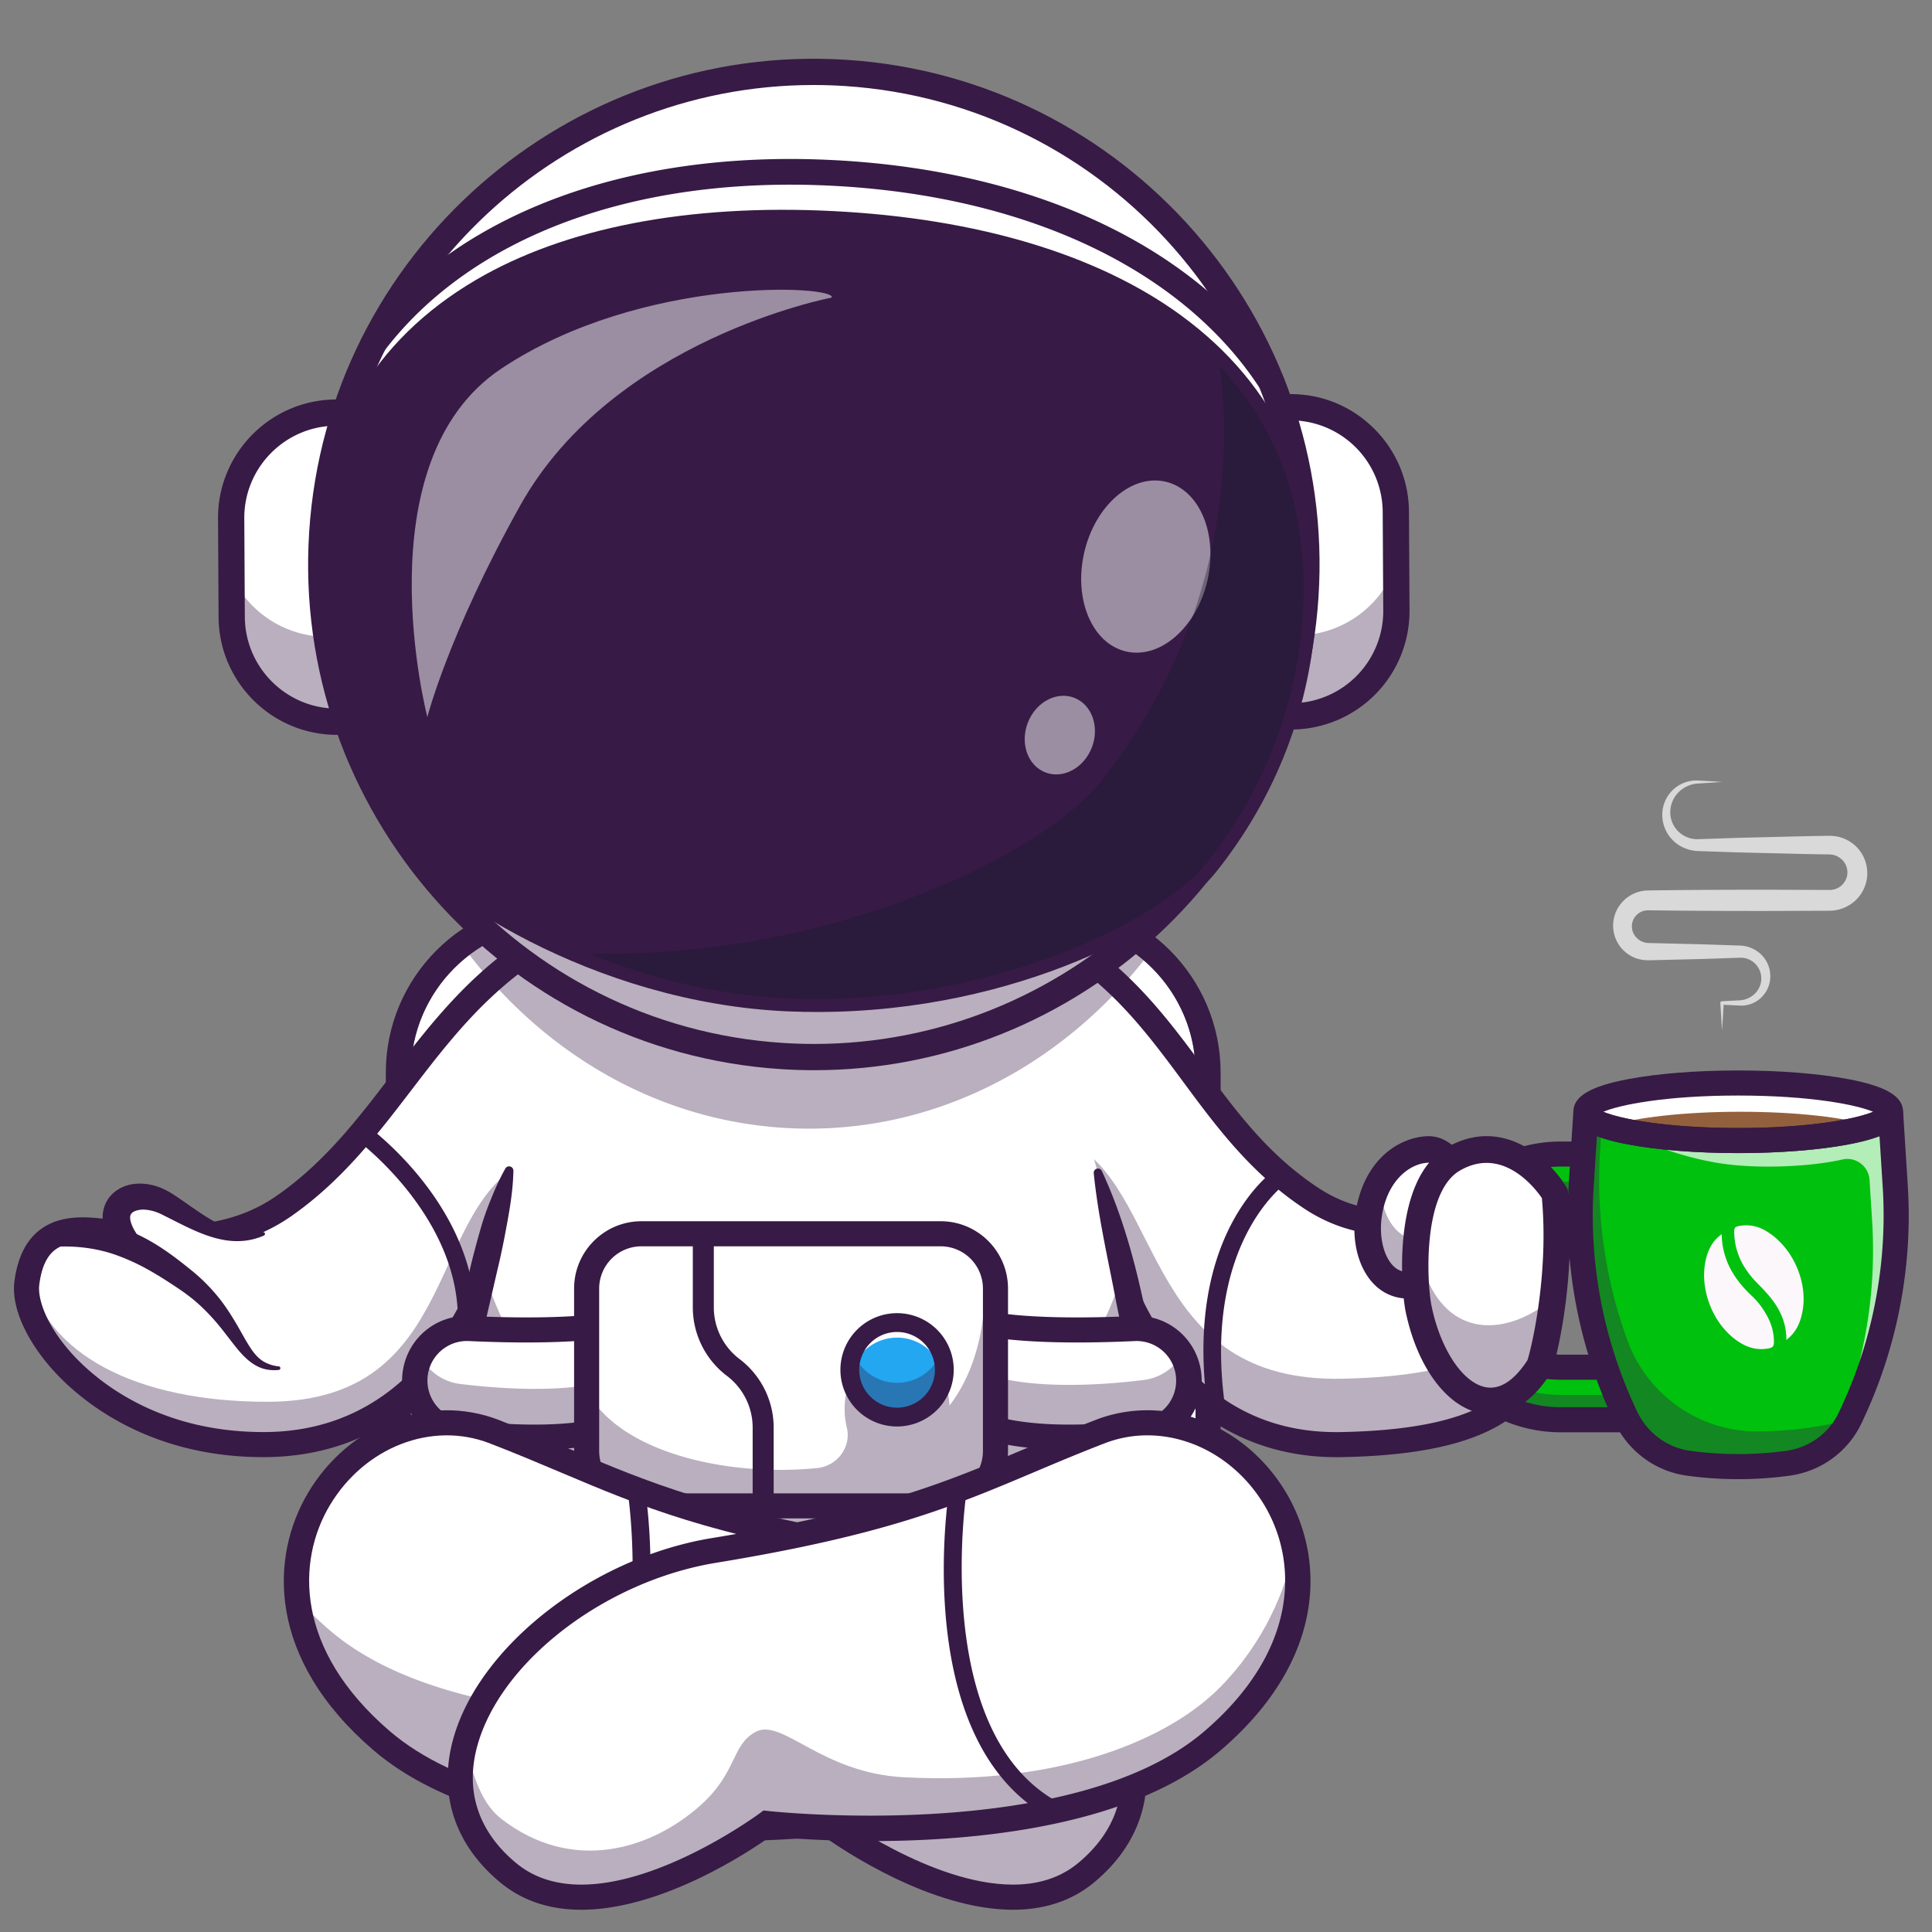<svg id="Layer_1" data-name="Layer 1" xmlns="http://www.w3.org/2000/svg" viewBox="0 0 4000 4000"><rect x="0" y="0" width="4000" height="4000" fill="#808080" stroke="none"/><defs><style>.cls-1{fill:#fff;}.cls-2{fill:#371a45;}.cls-3{opacity:0.35;}.cls-4{fill:#22a7f0;}.cls-5{opacity:0.5;}.cls-6{fill:#111a28;}.cls-7{opacity:0.2;}.cls-8{fill:#390075;}.cls-9{fill:#00c10e;}.cls-10{fill:#fcf7fb;}.cls-11{opacity:0.7;}.cls-12{fill:#93603e;}</style></defs><path class="cls-1" d="M2475.32,2220.6V3221.91c0,168.4-137.81,306.14-306.14,306.14H1156.84c-168.33,0-306.14-137.74-306.14-306.14V2220.6C850.7,2121.44,898.45,2033,972,1977a304.13,304.13,0,0,1,184.8-62.49H2169.18A304.52,304.52,0,0,1,2368,1988.39C2433.63,2044.62,2475.32,2127.92,2475.32,2220.6Z"/><path class="cls-2" d="M2169.15,1914.43c168.37,0,306.14,137.76,306.14,306.14V3221.92c0,168.38-137.77,306.14-306.14,306.14H1156.87c-168.38,0-306.15-137.76-306.15-306.14V2220.57c0-168.38,137.77-306.14,306.15-306.14H2169.15m0-51.91H1156.87c-197.44,0-358.06,160.62-358.06,358.05V3221.92c0,197.43,160.62,358,358.06,358H2169.15c197.43,0,358-160.62,358-358V2220.57c0-197.43-160.62-358.05-358-358.05Z"/><path class="cls-1" d="M2047.91,1878.62c377.07,129.47,404.9,428.07,665.75,601.39,112.91,75,230.85,56.71,371.7,18.92,75.07-20.14,111.1,54.28,116,181.68,6.87,177.49-54.2,303.06-423.57,310.27-430.5,8.41-505-501.23-505-501.23"/><g class="cls-3"><path class="cls-2" d="M2777.82,2990.91c-430.53,8.37-505-501.25-505-501.25l-42.89-116.54c177.6,107.65,148.27,489.19,547.91,481.4,305.42-6,400-92.85,419.82-223.08,1.82,15.31,3.11,31.79,3.76,49.18C3208.28,2858.09,3147.22,2983.65,2777.82,2990.91Z"/></g><path class="cls-2" d="M2767.54,3016.94c-181.15,0-328.33-89.92-426.19-260.61-74-129.15-93.45-257.53-94.24-262.93a26,26,0,1,1,51.36-7.52c.18,1.23,19.1,125.23,88.65,245.91,91.06,158,222.43,236.72,390.19,233.14,176.2-3.44,289.54-34.47,346.51-94.86,39.15-41.49,55.07-99.61,51.64-188.45-4.17-107.64-29.48-141.9-44.19-152.74-6.57-4.83-17.78-10.61-39.19-4.88-134.82,36.17-266.31,61.67-392.78-22.37-110-73.08-180.4-168.25-248.5-260.28-100.48-135.78-195.39-264-411.32-338.18a26,26,0,1,1,16.86-49.1c231.2,79.39,335.41,220.21,436.18,356.4C2561,2303,2625.63,2390.35,2728,2458.39c98.71,65.6,199.37,56,350.6,15.47,31.4-8.41,60.25-3.85,83.43,13.23,39.49,29.09,61.45,93.87,65.27,192.52,2.7,69.95-2.32,158.85-65.75,226.08-68,72-189.75,107.37-383.26,111.15C2774.72,3016.91,2771.11,3016.94,2767.54,3016.94Z"/><path class="cls-1" d="M1276.72,1878.62C899.66,2008.09,845.14,2317,588.46,2496.46c-76.61,53.56-182.09,82.91-349.05,56.79-76.79-12-168.09-22.72-183.89,103.8-12.84,102.82,165,334.56,491.29,333.83,430.58-1,505-501.23,505-501.23Z"/><g class="cls-3"><path class="cls-2" d="M1099.85,2398.56l-48,91.06s-74.47,500.28-505,501.29c-326.35.72-504.11-231-491.3-333.88.87-7,2-13.46,3.25-19.61,34,164.8,222.55,265.38,496.21,264.81C959,2901.36,879.39,2492.23,1099.85,2398.56Z"/></g><path class="cls-2" d="M545.24,3016.84c-249.17,0-389.07-127.67-437.72-182.67-55-62.18-84.09-129.59-77.75-180.33C36,2604.24,53.89,2568,83.05,2546c47.77-36,112.85-25.82,160.37-18.38,142.28,22.25,247.18,5.6,330.18-52.42,98.29-68.73,165.45-156.42,236.55-249.27,109.59-143.11,222.9-291.07,458.14-371.85a26,26,0,1,1,16.86,49.1c-220.41,75.68-328.88,217.33-433.78,354.31-70.38,91.9-143.15,186.93-248,260.25C510,2583,389.62,2603,235.4,2578.89c-47.89-7.49-93.2-12.47-121.12,8.56-17.76,13.38-28.55,37.2-33,72.81C78,2686.92,93,2739.44,146.39,2799.78c44,49.71,170.83,165.15,398.85,165.15h1.52c403.58-.9,478.7-474.32,479.41-479.11a26,26,0,0,1,51.35,7.65c-.79,5.3-20.2,131.43-94.26,259.43-99.66,172.26-250.57,263.53-436.39,263.94Z"/><path class="cls-2" d="M966.13,2748.62A18.13,18.13,0,0,1,948,2730.49c0-215.07-207.53-369.3-209.62-370.83a18.12,18.12,0,0,1,21.36-29.28c9.17,6.69,224.51,166.39,224.51,400.11A18.13,18.13,0,0,1,966.13,2748.62Z"/><path class="cls-1" d="M268.19,2579c-68.15-78.74,4.23-128,77-86.32,66.11,37.86,125.17,83.49,200.13,61.81,0,0-5.68,47.6-65.88,99.85S268.19,2579,268.19,2579Z"/><path class="cls-2" d="M248.56,2596c-13.65-14-26.64-30.82-33.17-54.51-3.11-11.73-4.45-25.69-.26-40a67,67,0,0,1,9.45-20.19,67.91,67.91,0,0,1,15.34-15.52,80.91,80.91,0,0,1,36-14.32,105.41,105.41,0,0,1,34.3,1.11,120.92,120.92,0,0,1,30.32,10.09,152.07,152.07,0,0,1,13.55,7.4c2.31,1.35,4.22,2.6,6,3.79l5.5,3.65c29.16,19.49,55.82,40.06,84.57,55a174.93,174.93,0,0,0,45,16.78,145.83,145.83,0,0,0,49.14,1.64h.06a3.74,3.74,0,0,1,2,7.13,134.84,134.84,0,0,1-53,11.57c-18.58.4-37.15-3.15-54.7-8.41-35.17-10.94-66.45-28.27-96.68-43.33l-5.65-2.84c-1.95-1-3.77-1.88-5.28-2.5-3.19-1.51-6.45-2.67-9.67-3.82a90.13,90.13,0,0,0-19.18-4.06c-12.38-1.33-23.73,2-28.36,6.06-2.24,2.14-3.27,3.62-3.9,6s-.74,6.12.29,11a70.8,70.8,0,0,0,6.37,16.35A189.58,189.58,0,0,0,287.81,2562l.83,1.22A26,26,0,0,1,248.56,2596Z"/><path class="cls-2" d="M577.11,2836.35c-12.06,1.17-25,.27-37.15-4.41s-22.93-12.49-32-21.21c-9.2-8.68-16.88-18.2-24.24-27.58l-21.57-27.73a435.48,435.48,0,0,0-45.2-50.1c-16.11-15.33-33.67-28.38-52.29-40.66-19.63-13.08-38.58-25.19-58-36A439.15,439.15,0,0,0,247.44,2601c-40.29-15.5-82.31-21.28-125-20.19l-.69,0a26,26,0,0,1-4.5-51.67c50.59-7.55,103.84-.05,150.58,19.37,47.15,18.7,88,48.76,124.28,78.22a367.66,367.66,0,0,1,53.59,51.38c16.26,18.67,29.74,39.36,42,59.86s22.64,41.53,35.4,59.23c6.43,8.83,13.86,16.42,22.91,21.9a78.56,78.56,0,0,0,31.07,9.82h0a3.72,3.72,0,0,1,0,7.41Z"/><path class="cls-1" d="M2431.18,3508.91H894.82s-1.69-171.67,28.56-426.62c5.39-45.74,11.84-94.22,19.59-144.9,33.89-223.41,91.53-489.13,189.68-753.22q22.14-59.6,47.08-118.92,19.88-47.05,41.59-93.6,15.83-34.1,32.77-67.85H2072q16.92,33.75,32.78,67.85,22.05,47.05,42,94.73,28.53,67.85,53.42,136.14c94,258,149.78,516.63,182.84,734.82,7.74,50.84,14.2,99.5,19.64,145.4C2432.86,3337.46,2431.18,3508.91,2431.18,3508.91Z"/><g class="cls-3"><path class="cls-2" d="M2431.18,3508.91H894.82s-1.69-171.67,28.56-426.62c5.39-45.74,11.84-94.22,19.59-144.9,14.59-96.18,33.61-200.28,58.36-308.65,80.25,280.37,338.79,493.85,655.47,493.85h13.75c315.83,0,573.64-212.36,654.68-491.66,24.52,107.58,43.32,210.89,57.8,306.41,7.74,50.84,14.2,99.5,19.64,145.4C2432.86,3337.46,2431.18,3508.91,2431.18,3508.91Z"/></g><path class="cls-2" d="M2281.18,2424.37c39.2,84.11,64.61,173,84.31,262.82,10.76,44.76,18.36,90.15,26.51,135.41,3.85,22.67,7,45.44,10.59,68.16l5.32,34.06,4.7,34.16,9.24,68.32,8.43,68.42c5,45.68,9.82,91.39,13.57,137.21,7.63,91.79,12.92,183.09,13.28,276.21l.1,25.7h-807.3v-51.91h26.15v51.91H868.79l.09-25.7c.36-93.57,5.7-185.3,13.39-277.53,7.76-92,18.18-183.85,31.82-275.21l4.95-34.28,5.64-34.17c3.85-22.77,7.33-45.61,11.48-68.33,8.73-45.36,16.64-90.87,25.73-136.2,4.53-22.66,8.44-45.47,14-67.92s11.52-44.79,17.89-67a570.09,570.09,0,0,1,22.7-65.71c8.65-21.58,18.16-42.89,29.82-63.47a8.89,8.89,0,0,1,16.63,4.54v.25c-.9,47.4-9.94,92.11-18.3,137-4.42,22.4-9.1,44.72-14.47,66.87l-15.39,66.66c-21.2,88.77-35.69,179-49.31,269.26S941.67,3145,934,3236c-7.61,90.78-12.86,182.56-13.21,272.67l-25.95-25.7h781.24v51.91h-26.15v-51.91h781.24l-26,25.7c-.34-89.68-5.55-181-13.1-271.37-7.74-90.5-17.5-180.92-31.49-270.71l-5.05-33.69-5.79-33.57c-4-22.35-7.7-44.77-12-67.05-8.93-44.53-17-89.2-26.24-133.64-16.8-89.33-37.71-177.36-47-269.46l0-.2a8.76,8.76,0,0,1,16.66-4.57Z"/><g class="cls-3"><path class="cls-2" d="M1658.78,2941.72q9.65,14.79,18.69,29C1671.4,2961.25,1665.15,2951.52,1658.78,2941.72Z"/></g><path class="cls-1" d="M1296.19,2947.15c-95.19,38.53-242.51,30.47-342.94,18.32a107.85,107.85,0,0,1-93.65-122.9h0a107.82,107.82,0,0,1,111.62-92c93.94,4.41,234.85,6.47,324.08-13.33"/><g class="cls-3"><path class="cls-2" d="M1296.21,2947.13c-95.22,38.59-242.53,30.45-343,18.37a108.05,108.05,0,0,1-82.55-157.13,107.63,107.63,0,0,0,82.55,57.05c100.26,12.16,247.32,20.22,342.54-18.12Z"/></g><path class="cls-2" d="M1106.94,3001.46c-55.11,0-109.9-4.55-156.81-10.23a133.79,133.79,0,0,1-116.2-152.45c10.09-68.3,69.49-117.54,138.5-114.15,97.88,4.58,232.37,6.08,317.25-12.75,13.49-3,47-3.12,66.7,60.18,19.91,64,17.64,171.58-50.45,199.14h0C1250,2993.84,1178.21,3001.46,1106.94,3001.46ZM966.09,2776.39a82,82,0,0,0-9.72,163.31c143.5,17.37,260.73,11.47,330.08-16.61,20-8.09,26-40.5,27.59-54.06,5.86-48.57-8.76-94-18.11-105.39-90.55,18.93-226.75,17.49-325.92,12.84C968.7,2776.42,967.39,2776.39,966.09,2776.39Zm330.1,170.76h0Z"/><path class="cls-1" d="M2367.22,2965.46c-47.12,5.71-104.63,10.52-162.2,10-4,0-7.88-.06-11.84-.18-4.15-.06-8.36-.18-12.5-.36-2.83-.06-5.59-.18-8.3-.3l-9.79-.55c-4.15-.24-8.3-.54-12.38-.84h-.3c-4.09-.3-8.24-.66-12.32-1.08-2.71-.24-5.41-.54-8.06-.84-2.28-.18-4.57-.48-6.79-.72-3.55-.42-7.09-.9-10.52-1.38s-6.55-1-9.73-1.51a10.09,10.09,0,0,1-1.93-.3c-3.78-.54-7.51-1.2-11.17-1.92s-7.4-1.38-11-2.16l-.9-.18c-2-.48-4.09-.9-6.07-1.39q-3.35-.72-6.67-1.62h-.07c-6.79-1.68-13.46-3.6-19.95-5.65-3.48-1.08-7-2.28-10.39-3.48s-6.8-2.53-10-3.85l.42-100.78.48-109.14c22.84,5.1,49.1,8.71,77,11.23,81.25,7.4,177.11,5.35,247,2.11,1.68-.06,3.37-.12,5.11-.12a107.92,107.92,0,0,1,12.86,215Z"/><g class="cls-3"><path class="cls-2" d="M2367.23,2965.46c-47.12,5.71-104.63,10.52-162.21,10-4,0-7.87-.06-11.84-.18-4.14-.07-8.35-.19-12.5-.37-2.82-.06-5.59-.18-8.29-.3l-9.8-.54c-4.14-.24-8.29-.54-12.38-.84h-.3c-4.09-.3-8.23-.66-12.32-1.08-2.7-.24-5.41-.54-8.05-.84-2.29-.18-4.57-.48-6.79-.72-3.55-.42-7.09-.9-10.52-1.38s-6.55-1-9.74-1.51a9.87,9.87,0,0,1-1.92-.3c-3.79-.54-7.51-1.2-11.18-1.92s-7.39-1.38-11-2.16l-.9-.18c-2-.49-4.08-.91-6.07-1.39q-3.33-.72-6.67-1.62h-.06c-6.79-1.68-13.46-3.61-20-5.65-3.49-1.08-7-2.28-10.4-3.48s-6.79-2.53-10-3.85l.42-100.79.06-7.27c3.06,1.26,6.31,2.53,9.55,3.67,3.43,1.2,6.91,2.4,10.4,3.48,6.49,2.05,13.16,4,20,5.65h.06q3.35.9,6.67,1.63c2,.48,4,.9,6.07,1.38l.9.18q5.42,1.17,11,2.16c3.67.72,7.39,1.38,11.18,1.92a9.87,9.87,0,0,0,1.92.31c3.19.54,6.43,1,9.74,1.5s7,1,10.52,1.38c2.22.24,4.5.54,6.79.72,2.64.3,5.35.6,8.05.84,4.09.42,8.23.78,12.32,1.08h.3c4.09.3,8.24.61,12.38.85l9.8.54c2.7.12,5.47.24,8.29.3,4.15.18,8.36.3,12.5.36,4,.12,7.88.18,11.84.18,57.58.54,115.09-4.27,162.21-10a107.42,107.42,0,0,0,80.29-53,108,108,0,0,1-80.29,161.24Z"/></g><path class="cls-2" d="M2213.54,3001.46c-71.28,0-143.06-7.61-199-30.25h0c-68.09-27.56-70.36-135.12-50.46-199.14,19.68-63.31,53.2-63.21,66.7-60.18,84.89,18.83,219.38,17.32,317.25,12.75,68.94-3.47,128.41,45.85,138.51,114.14a133.77,133.77,0,0,1-116.21,152.46C2323.44,2996.91,2268.64,3001.46,2213.54,3001.46ZM2034,2923.09c69.35,28.08,186.57,34,330.08,16.61a82,82,0,0,0-13.64-163.22c-99.18,4.64-235.37,6.1-325.92-12.85-9.35,11.42-24,56.83-18.11,105.4,1.64,13.56,7.6,46,27.59,54.06Z"/><path class="cls-1" d="M2061.08,2667.85v336.41c0,62.42-51.09,113.51-113.51,113.51H1328c-62.33,0-113.42-51.09-113.42-113.51V2667.85c0-62.42,51.09-113.43,113.42-113.43h619.56a113.77,113.77,0,0,1,113.51,113.43Z"/><g class="cls-3"><path class="cls-2" d="M2061.08,2667.85v336.43c0,62.39-51.08,113.47-113.53,113.47H1328c-62.37,0-113.41-51-113.41-113.41v-125.9c66.37,129,291.9,179.79,477.44,161,41.44-4.19,71.08-43.57,61.19-84a160.78,160.78,0,0,1-4.53-38.14c0-73.38,48.62-132.88,108.6-132.88,58,0,105.47,55.65,108.53,125.73,74.35-97.18,78.37-227.23,72.12-310.71A112.78,112.78,0,0,1,2061.08,2667.85Z"/></g><path class="cls-2" d="M1947.61,3143.7H1328c-76.86,0-139.4-62.53-139.4-139.39V2667.84c0-76.86,62.54-139.4,139.4-139.4h619.58c76.86,0,139.4,62.54,139.4,139.4v336.47C2087,3081.17,2024.47,3143.7,1947.61,3143.7ZM1328,2580.35a87.59,87.59,0,0,0-87.49,87.49v336.47A87.59,87.59,0,0,0,1328,3091.8h619.58a87.59,87.59,0,0,0,87.49-87.49V2667.84a87.59,87.59,0,0,0-87.49-87.49Z"/><circle class="cls-4" cx="1857.31" cy="2836.07" r="97.84"/><path class="cls-1" d="M1955.16,2836.1a92.23,92.23,0,0,1-1.27,15.59,97.83,97.83,0,0,0-193.17,0,93.27,93.27,0,0,1-1.27-15.59,97.86,97.86,0,0,1,195.71,0Z"/><g class="cls-3"><path class="cls-2" d="M1955.12,2836.06a97.82,97.82,0,1,1-195.64,0,95.65,95.65,0,0,1,6.71-35.41,97.75,97.75,0,0,0,182.22,0A95.65,95.65,0,0,1,1955.12,2836.06Z"/></g><path class="cls-2" d="M1857.31,2953.38a117.31,117.31,0,1,1,117.3-117.31A117.44,117.44,0,0,1,1857.31,2953.38Zm0-195.67a78.37,78.37,0,1,0,78.37,78.36A78.45,78.45,0,0,0,1857.31,2757.71Z"/><path class="cls-2" d="M1580.05,3139.5a21.74,21.74,0,0,1-21.74-21.75V2955.4A134.36,134.36,0,0,0,1505,2848.59,178.06,178.06,0,0,1,1434.4,2707V2554.4a21.75,21.75,0,1,1,43.49,0V2707a134.35,134.35,0,0,0,53.29,106.81,178.09,178.09,0,0,1,70.62,141.56v162.35A21.75,21.75,0,0,1,1580.05,3139.5Z"/><g class="cls-3"><path class="cls-2" d="M2368,1988.39c-183.56,230.76-457,367.81-754.16,346.11C1355.35,2315.62,1128.59,2180.08,972,1977a304.13,304.13,0,0,1,184.8-62.49H2169.18A304.52,304.52,0,0,1,2368,1988.39Z"/></g><path class="cls-1" d="M2674.32,1483.15h0a20.77,20.77,0,0,1-20.89-20.66L2650.07,864a20.77,20.77,0,0,1,20.66-20.89h0c120.38-.68,218.51,96.36,219.19,216.74l1.15,204.08C2891.74,1384.34,2794.71,1482.48,2674.32,1483.15Z"/><path class="cls-2" d="M2674.21,1488a25.67,25.67,0,0,1-25.66-25.52l-3.37-598.46a25.68,25.68,0,0,1,25.52-25.81,222.85,222.85,0,0,1,224.1,221.6l1.15,204.08A222.85,222.85,0,0,1,2674.35,1488h-.14ZM2672,848h-1.24a15.89,15.89,0,0,0-15.8,16l3.37,598.46a15.88,15.88,0,0,0,15.89,15.81h.09A213.08,213.08,0,0,0,2886.18,1264L2885,1059.91A213.06,213.06,0,0,0,2672,848Z"/><g class="cls-3"><path class="cls-2" d="M2890.53,1168.26l.56,95.72c.66,120.34-96.37,218.49-216.78,219.22a20.84,20.84,0,0,1-20.9-20.71l-.94-159.09a20.82,20.82,0,0,0,19,12.22l14.19-.12A217.81,217.81,0,0,0,2890.53,1168.26Z"/></g><path class="cls-2" d="M2674.2,1510.33a48,48,0,0,1-47.95-47.69l-3.36-598.46A47.94,47.94,0,0,1,2670.57,816c65.71-.52,127.19,24.78,173.75,70.83a243.52,243.52,0,0,1,72.78,172.94l1.15,204.08a245.14,245.14,0,0,1-243.77,246.52h-.28Zm3.08-639.94,3.3,585.44a190.81,190.81,0,0,0,183.31-191.72L2862.74,1060a190.79,190.79,0,0,0-185.46-189.64Z"/><path class="cls-1" d="M695.34,854.24h0a20.79,20.79,0,0,1,20.9,20.66l3.36,598.47a20.77,20.77,0,0,1-20.66,20.89h0c-120.38.68-218.52-96.36-219.19-216.74l-1.15-204.08C477.92,953.06,575,854.92,695.34,854.24Z"/><path class="cls-2" d="M697.7,1499.15c-122.31,0-222.15-99.15-222.84-221.61l-1.15-204.07c-.69-122.88,98.72-223.42,221.6-224.11h0a25.84,25.84,0,0,1,18.19,7.41,25.48,25.48,0,0,1,7.62,18.1l3.37,598.47a25.68,25.68,0,0,1-25.52,25.8Zm-2.33-640c-117.5.66-212.55,96.79-211.89,214.28l1.15,204.08c.66,117.09,96.13,211.88,213.07,211.89h1.21a15.88,15.88,0,0,0,15.81-16l-3.37-598.46a15.78,15.78,0,0,0-4.71-11.21,15,15,0,0,0-11.27-4.59Z"/><g class="cls-3"><path class="cls-2" d="M718.71,1307.34l.92,166a20.82,20.82,0,0,1-20.71,20.89,217.87,217.87,0,0,1-219.15-216.71l-.49-86a218.07,218.07,0,0,0,199.29,126.91l21.84-.13A21,21,0,0,0,718.71,1307.34Z"/></g><path class="cls-2" d="M697.69,1521.44c-134.54,0-244.36-109.06-245.13-243.77l-1.14-204.08C450.66,938.42,560,827.83,695.19,827.06h0a48,48,0,0,1,48.23,47.69l3.36,598.46a48,48,0,0,1-47.69,48.23Zm-8.6-639.88c-102.22,4-183.89,88.67-183.31,191.73l1.14,204.07c.58,103.06,83.2,186.83,185.47,189.65Z"/><circle class="cls-1" cx="1684.96" cy="1168.7" r="1019.84"/><path class="cls-2" d="M1686.42,2193.48q-34.1,0-68.4-2.24c-563.83-36.91-992.51-525.65-955.6-1089.48S1188,109.28,1751.89,146.16,2744.4,671.8,2707.5,1235.63c-17.88,273.13-141.05,522.95-346.83,703.44C2172.14,2104.44,1934.9,2193.48,1686.42,2193.48Zm-2.14-2039.77c-529.72,0-977,412.66-1012.12,948.69-36.55,558.45,388,1042.53,946.5,1079.1,22.43,1.46,44.81,2.18,67,2.19,529.72,0,977-412.67,1012.11-948.7,36.56-558.45-388-1042.53-946.5-1079.09C1728.82,154.44,1706.44,153.71,1684.28,153.71Z"/><g class="cls-3"><path class="cls-2" d="M2702.09,1093.8a1013.55,1013.55,0,0,1,.55,141.53c-36.86,562-522.29,987.81-1084.31,951.07S630.52,1664.11,667.25,1102.08c1-16.16,2.48-32.31,4.3-48.19,36.18,499.88,436.28,909.11,950.52,942.79C2167.94,2032.37,2641.46,1631.79,2702.09,1093.8Z"/></g><path class="cls-2" d="M1685.66,2215.75q-34.35,0-69.1-2.26c-576.09-37.72-1014.1-537.09-976.39-1113.19S1177.12,86.2,1753.35,123.91,2767.46,661,2729.75,1237.09C2693.55,1790,2232.07,2215.75,1685.66,2215.75ZM1684.29,176c-518.08,0-955.56,403.6-989.88,927.85C658.66,1650,1073.93,2123.48,1620.12,2159.25c21.93,1.43,43.83,2.14,65.5,2.14,518.08,0,955.56-403.6,989.88-927.85C2711.25,687.35,2296,213.91,1749.8,178.15,1727.86,176.72,1706,176,1684.29,176Z"/><path class="cls-2" d="M2697.66,1261.24c-10,199.32-84,381.11-202.39,528.64-88.73,110.61-439.86,294.34-861.15,276.95-390.63-16.14-735.41-242.18-812.59-361.14-103-158.67-158.35-347-148.32-546.29C699.74,632,1163.9,436.09,1723,464.21S2724.19,733.79,2697.66,1261.24Z"/><path class="cls-2" d="M1691.83,2095.2q-29.14,0-58.83-1.21c-405-16.73-753.15-248.47-834.28-373.5C688.86,1551.16,636.07,1356.67,646.06,1158c13-259,126.93-453.45,338.54-578,184.51-108.59,440.28-158.07,739.73-143S2273.3,527,2446,653.55c198,145.16,291.85,350.08,278.82,609.06h0c-10,198.63-82,386.84-208.33,544.28C2432.75,1911.26,2110.18,2095.2,1691.83,2095.2ZM1626,489c-327.76,0-896.16,85.32-925.67,671.81-9.41,187.14,40.38,370.45,144,530.13,73.55,113.35,410,333,790.91,348.77,422.27,17.49,759.77-168.24,838.83-266.79,119.1-148.47,187-325.87,196.44-513,12-239.56-74.31-428.8-256.67-562.47-164.09-120.26-403.46-191.52-692.24-206C1693.11,489.93,1660.9,489,1626,489Zm1071.64,772.28h0Z"/><g class="cls-5"><ellipse class="cls-1" cx="2372.28" cy="1173.04" rx="180.48" ry="130.78" transform="translate(690.3 3216.24) rotate(-76.85)"/></g><g class="cls-5"><ellipse class="cls-1" cx="2194.32" cy="1522.05" rx="82.84" ry="71.09" transform="translate(-15.43 3021.61) rotate(-68.91)"/></g><g class="cls-3"><path class="cls-6" d="M2525.54,759.27c117.8,124.31,182.74,290.09,172.11,501.94-10,199.35-84.08,381.13-202.35,528.68-88.76,110.6-439.92,294.32-861.2,277-148.76-6.1-290.81-42.7-414-92.28,518.31,10.3,946.13-215.36,1056.17-352.55,150.22-187.25,244.14-418,256.83-670.92C2536.5,883.51,2533.74,819.6,2525.54,759.27Z"/></g><path class="cls-2" d="M2633.87,820.9a26.48,26.48,0,0,1-18.27-7.29l-2.7-2.42-1.54-2.67c-159.37-249-483.8-403.61-890.08-424C1312.77,364,974.54,489.63,793.42,729.36l-1.92,2.25a26.32,26.32,0,0,1-37.32,1.88,26.81,26.81,0,0,1-2.67-36.81C943.53,443.11,1297.89,310,1724,331.4c423,21.28,762.34,184.26,931.36,447.22a26.58,26.58,0,0,1-21.44,42.28Z"/><g class="cls-5"><path class="cls-1" d="M884.75,1484.62s-137.19-528.55,153.67-721.8,694.26-172.11,683.52-146.71c0,0-452.08,85.66-644.61,430C928.88,1311.59,884.75,1484.62,884.75,1484.62Z"/></g><path class="cls-1" d="M1712.74,3775.32s-638.89,72.39-922.86-171.61c-388-333.36-55.31-751.11,232.9-639.83,250.92,96.89,354.11,173.09,799.8,246.13,373.47,61.21,694.26,444.62,426.28,667.16C2059.66,4034.29,1712.74,3775.32,1712.74,3775.32Z"/><g class="cls-3"><path class="cls-2" d="M2248.83,3877.17c-189.19,157.13-536.1-101.83-536.1-101.83s-638.87,72.37-922.88-171.61C678,3507.61,626.06,3404.47,615.71,3309.08a635.17,635.17,0,0,0,66.88,66.15c284,244.06,922.88,171.61,922.88,171.61s346.9,259,536.1,101.91c74-61.45,103.14-135.13,98.58-211C2364.49,3578.25,2398.58,3752.83,2248.83,3877.17Z"/></g><path class="cls-2" d="M2097.36,3953.92c-168.1,0-350.11-122.11-391.8-151.75-86.31,8.61-659.72,55.69-932.6-178.77-221-189.9-214.4-400.2-134.53-533.7,85.06-142.17,250.64-205.27,393.7-150,55.62,21.48,103.72,41.81,150.24,61.48,160.92,68,299.9,126.79,644.4,183.25,248.08,40.66,483.57,224,536.13,417.49,30.63,112.77-4,217.62-97.46,295.25C2215.92,3938.26,2157.52,3953.91,2097.36,3953.92ZM1720,3748.38l8.24,6.13c2.56,1.91,200.27,147.37,368.93,147.38,49.41,0,96.3-12.46,135.1-44.69,78-64.8,105.88-148.38,80.52-241.7-47.65-175.38-264.82-342.24-494.42-379.88-350.62-57.46-492.25-117.33-656.23-186.66-46.14-19.51-93.86-39.68-148.72-60.86C894,2942,755,2995.91,683,3116.35c-69,115.36-72.73,298.79,123.82,467.68,272.24,233.9,896.75,166.21,903,165.5Z"/><path class="cls-2" d="M1116,3766.83a18.13,18.13,0,0,1-8.54-34.12c268.12-142.92,192.78-640.83,192-645.84a18.12,18.12,0,1,1,35.8-5.66c3.4,21.51,79.92,528.55-210.74,683.48A18,18,0,0,1,1116,3766.83Z"/><path class="cls-1" d="M1588.07,3775.32s638.88,72.39,922.86-171.61c388-333.36,55.3-751.11-232.91-639.83-250.91,96.89-354.1,173.09-799.79,246.13C1104.76,3271.22,784,3654.63,1052,3877.17,1241.15,4034.29,1588.07,3775.32,1588.07,3775.32Z"/><g class="cls-3"><path class="cls-2" d="M2510.91,3603.73c-283.94,244-922.81,171.61-922.81,171.61s-347,259-536.17,101.83c-91.92-76.36-114.58-171.68-89.46-266.35,13.68,46.25,27.11,117.37,75.3,154.77,146.91,114,309.41,63.58,411.27-26.77,77.31-68.57,64.69-124.72,114.31-152.63,55.66-31.29,134.64,84.42,308.46,93.47,327,17,550-79.86,655.23-187.35,91.51-93.49,135.14-201.76,152.87-287.82C2705.53,3325.22,2665.22,3471.13,2510.91,3603.73Z"/></g><path class="cls-2" d="M1203.45,3953.92c-60.18,0-118.55-15.64-168.09-56.78-93.48-77.63-128.09-182.48-97.45-295.25C990.47,3408.44,1226,3225.06,1474,3184.4c344.52-56.46,483.49-115.22,644.42-183.25,46.51-19.67,94.61-40,150.23-61.48,143.06-55.25,308.63,7.86,393.7,150,79.87,133.5,86.47,343.8-134.54,533.7-272.87,234.46-846.3,187.38-932.59,178.77C1553.56,3831.81,1371.53,3953.92,1203.45,3953.92Zm1172.14-982.2a244.15,244.15,0,0,0-88.22,16.38c-54.85,21.18-102.57,41.35-148.71,60.86-164,69.33-305.61,129.2-656.23,186.66-229.6,37.64-446.78,204.5-494.43,379.88-25.35,93.32,2.49,176.9,80.53,241.7,171.25,142.21,500.71-100.22,504-102.69l8.23-6.13,10.2,1.15c6.29.71,631,68.24,903-165.5,196.55-168.89,192.83-352.32,123.82-467.68C2563.08,3024.84,2469.68,2971.72,2375.59,2971.72Z"/><path class="cls-2" d="M2184.83,3766.83a18,18,0,0,1-8.51-2.14c-290.67-154.93-214.15-662-210.75-683.48a18.12,18.12,0,0,1,35.8,5.65c-.79,5-75.9,503.06,192,645.85a18.13,18.13,0,0,1-8.54,34.12Z"/><g class="cls-7"><path class="cls-8" d="M3289.15,2866.8v4.75h-13.67C3280.11,2870.08,3284.66,2868.47,3289.15,2866.8Z"/></g><path class="cls-9" d="M2956.26,2664.37a275,275,0,0,0,275.08,275.08h263.77l-94-550.16H3231.34C3079.45,2389.29,2956.26,2512.47,2956.26,2664.37Zm80.68,0c0-91.87,102.61-166.33,194.4-166.33h78l56.84,332.65H3231.34a166,166,0,0,1-117.6-48.72C3083.65,2751.88,3036.94,2710.33,3036.94,2664.37Z"/><g class="cls-3"><path class="cls-2" d="M2956.27,2664.34a275,275,0,0,0,275.05,275.11h263.79l-8.78-51.38h-255a275,275,0,0,1-273.84-249.39C2956.67,2647.12,2956.27,2655.69,2956.27,2664.34Zm401.18,114.94h8.78l-56.87-332.65h-78c-91.77,0-132.23,48.65-186.69,142.85-4.39,7.6-9,40.83-7.69,49.2,12.32-79.65,111.31-140.6,194.38-140.6h78Z"/></g><path class="cls-2" d="M3525.88,2965.4H3231.34a301,301,0,0,1-301-301c0-166,135-301,301-301H3423Zm-294.54-550.16c-137.36,0-249.12,111.76-249.12,249.13a249.08,249.08,0,0,0,249.12,249.13h233l-85.16-498.26ZM3397,2856.64H3231.34c-88.57,0-220.36-51.2-220.36-192.27,0-120.36,112-192.28,220.36-192.28h99.91ZM3231.34,2524c-81.66,0-168.45,49.2-168.45,140.37,0,138.76,166.77,140.37,168.45,140.37h104.09l-48-280.74Z"/><path class="cls-9" d="M3364.49,2930.2c25.58,54,76.57,92.15,135.85,99.88a761.16,761.16,0,0,0,196.92,0c59.55-7.77,110.52-46.27,136.17-100.57a964.5,964.5,0,0,0,92.39-412c0-20.48-.58-40.88-1.92-61.36l-9.74-154.33c0,32.88-141.18,59.52-315.41,59.52s-315.33-26.64-315.33-59.52l-9.82,154.33A965.4,965.4,0,0,0,3364.49,2930.2Z"/><path class="cls-10" d="M3684.79,2715.86c-11.39-22.81-28.5-41-46.25-58.93a190,190,0,0,1-24.44-29.82,142.43,142.43,0,0,1-20.14-46.74,121.77,121.77,0,0,1-2.29-13,139.35,139.35,0,0,1-1.18-18c0-6.44,1.83-9.32,8.24-10.7a76.28,76.28,0,0,1,34.07.21h0a83.69,83.69,0,0,1,23.21,9.47c54.81,32.13,87.88,105.49,75.63,167.9-4.39,22.46-13.24,42.82-33.17,57.84A124.59,124.59,0,0,0,3684.79,2715.86Z"/><path class="cls-10" d="M3564.56,2555.31a158.16,158.16,0,0,0,22.16,78.75c10.66,18.17,24.73,34.55,41.12,49.76a152.1,152.1,0,0,1,22.18,26.57c14.21,21,23.28,43.63,22.72,69.58-.15,6.91-2.7,9.93-9.29,11.35-20.85,4.51-40.3.57-58.28-9.93-36.62-21.43-63-61.63-72.77-104.65-4.84-21.14-5.68-43-1.76-63.6a2.75,2.75,0,0,1,.1-.56,129.58,129.58,0,0,1,3.27-13.26C3539.28,2582.08,3548.21,2566.82,3564.56,2555.31Z"/><g class="cls-11"><path class="cls-1" d="M3925.8,2517.5a964.74,964.74,0,0,1-92.4,412,179.58,179.58,0,0,1-40.55,55.35,964.9,964.9,0,0,0,85.06-396.07c0-20.51-.58-40.88-1.88-61.32l-5.38-84.61c-1.76-28.29-28.49-48.6-56.13-42.24-64.56,14.92-176,20.31-255.14,7.59-74.94-12.07-146-38.29-208.22-69.5,57.82,13.76,147.23,22.65,247.61,22.65,174.22,0,315.42-26.67,315.42-59.57l9.73,154.37C3925.22,2476.68,3925.8,2497.06,3925.8,2517.5Z"/></g><g class="cls-3"><path class="cls-2" d="M3366.54,2934.5c24.56,51.24,72.81,87.26,129.11,94.94a763.64,763.64,0,0,0,206.32,0c55.18-7.53,103.48-42,127.7-92.1.12-.26.24-.52.37-.77-.47.87-1,1.81-1.54,2.68A761.68,761.68,0,0,1,3638,2963.5h-1.92c-119.13-.3-225.62-76-266.52-187.85a966.35,966.35,0,0,1-56.78-392.45l3.49-54.92c-21-8-32.83-16.95-32.83-26.46l-9.84,154.33A965.32,965.32,0,0,0,3366.54,2934.5Z"/></g><path class="cls-1" d="M3283.42,2301.84c0,32.88,141.18,59.52,315.33,59.52s315.41-26.64,315.41-59.52-141.18-59.6-315.41-59.6S3283.42,2269,3283.42,2301.84Z"/><path class="cls-1" d="M3283.42,2301.81c0,10.87,15.37,21,42.2,29.8,54.52,17.76,156.39,29.72,273.12,29.72s218.67-12,273.26-29.72c26.83-8.78,42.2-18.93,42.2-29.8,0-32.85-141.24-59.6-315.46-59.6S3283.42,2269,3283.42,2301.81Z"/><path class="cls-12" d="M3330,2331.57c54.53,17.76,156.39,29.73,273.13,29.73s218.67-12,273.26-29.73c-54.59-17.84-156.53-29.8-273.26-29.8S3384.57,2313.73,3330,2331.57Z"/><path class="cls-2" d="M3598.75,3062.43a790.19,790.19,0,0,1-106-7.18c-65.08-8.84-121.1-50-149.87-110.1a993.61,993.61,0,0,1-95.16-490.62l9.82-154.34,51.86,1.65a12.14,12.14,0,0,0-2.2-7.32c12.36,13.81,113.59,40.89,291.57,40.89s279.29-27.08,291.65-40.89a12.16,12.16,0,0,0-2.19,7.32l51.86-1.63,9.74,154.33c1.32,20.34,2,41,2,63A996.37,996.37,0,0,1,3853.37,2948c-28.15,58.34-83.65,98.44-148.45,107.26A790.77,790.77,0,0,1,3598.75,3062.43Zm-292.53-710.17-6.72,105.56a941.56,941.56,0,0,0,90.18,464.91h0c21.2,44.29,62.33,74.6,110,81.08a738.57,738.57,0,0,0,198.2,0c47.5-6.46,88.13-35.77,108.69-78.38a944.11,944.11,0,0,0,93.25-407.89c0-20.89-.6-40.41-1.85-59.67l-6.67-105.59c-16.88,6.53-38.35,12.19-64.73,17.17-61.1,11.52-142,17.87-227.86,17.87S3432.06,2381,3371,2369.44C3344.57,2364.46,3323.1,2358.79,3306.22,2352.26Z"/><path class="cls-2" d="M3598.75,2387.31c-85.8,0-166.69-6.35-227.78-17.87-78.5-14.82-113.5-35.66-113.5-67.6s35-52.79,113.49-67.63c61.12-11.56,142-17.93,227.79-17.93s166.74,6.37,227.87,17.93c78.49,14.84,113.5,35.7,113.5,67.63s-35,52.78-113.51,67.6C3765.51,2381,3684.59,2387.31,3598.75,2387.31Zm-279.27-85.48c33.65,14.32,129.16,33.58,279.27,33.58s245.7-19.26,279.35-33.58c-33.65-14.34-129.2-33.64-279.35-33.64S3353.13,2287.49,3319.48,2301.83Z"/><path class="cls-1" d="M2840.1,2485.37c-22.76,77.75,2.29,151.17,47.2,170.08,94.5,39.78,162.86-144.6,162.86-144.6s-31.76-133.23-94-131C2911.94,2381.39,2860.69,2415,2840.1,2485.37Z"/><g class="cls-3"><path class="cls-2" d="M3050.18,2510.84s-68.35,184.41-162.86,144.6c-45-18.87-70-92.31-47.22-170.07a178.59,178.59,0,0,1,18.05-41.86c-2.06,56.69,20.87,104,55.66,118.66,54.36,22.93,100.07-28.41,129.1-76.11C3047.78,2500.68,3050.18,2510.84,3050.18,2510.84Z"/></g><path class="cls-2" d="M2914.11,2688.47a96.13,96.13,0,0,1-37.46-7.72c-61.08-25.71-88.7-114.91-62.9-203.09h0c26.26-89.69,92.59-123.54,141.41-125.27,80.62-2.61,115.53,126.2,121.71,152.1l1.93,8.1-2.9,7.8c-4.82,13-49.21,127.92-122.79,159.79A97.81,97.81,0,0,1,2914.11,2688.47Zm-47.66-195.39c-19,65,1.34,124.37,31.5,137.07,11.23,4.72,21.81,4.61,33.3-.34,40.79-17.63,76.26-87,90.11-120.72-12.3-44.76-40.05-102.84-64.25-101.83-33,1.16-73.79,28.16-90.66,85.82Z"/><path class="cls-1" d="M3219.05,2471.08s-87.15-142.74-210.29-71.23c-95.71,55.58-81.43,263-71.66,310,35,168.18,157,265.43,249.81,119C3191.34,2821.88,3237,2652,3219.05,2471.08Z"/><g class="cls-3"><path class="cls-2" d="M3186.9,2828.88c-92.79,146.39-214.82,49.14-249.82-119-4.81-23.06-10.64-84.83-4-148.31,1.23,12.14,2.68,22,4,28.55,35,168.21,152.43,182.18,249.82,119.07,5-3.22,27.45-93.41,34.45-209.67C3232.33,2669.45,3191.15,2822.22,3186.9,2828.88Z"/></g><path class="cls-2" d="M3085.69,2927.88a106.49,106.49,0,0,1-19.06-1.71c-71.08-12.93-132.48-95.65-156.41-210.73-8.85-42.59-29.73-272.85,84.75-339.34,115.77-67.24,212.52,23.38,247.51,80.67l3.27,5.36.62,6.24c17.8,179.21-25.92,358.87-36.27,375.21C3166,2913.11,3118.27,2927.88,3085.69,2927.88Zm-8-520.22c-17.14,0-35.64,4.57-55.19,15.93-78.25,45.43-68.26,234.07-58.57,280.67,18.76,90.22,65,159.26,112.48,167.89,36.67,6.68,66.79-26.29,86-56,7.33-21.42,44.54-174,29.9-335.67C3180.37,2463.09,3137.4,2407.66,3077.74,2407.66Zm86,406.53c-.1.16-.23.35-.37.58Z"/><path class="cls-2" d="M2518.76,2935.23a18.12,18.12,0,0,1-17.92-15.55c-52.31-365.25,134.14-495.11,142.1-500.46a18.12,18.12,0,0,1,20.26,30.05c-1.94,1.33-175.33,124.21-126.48,465.27a18.11,18.11,0,0,1-15.37,20.5A17.56,17.56,0,0,1,2518.76,2935.23Z"/><g class="cls-11"><path class="cls-1" d="M3565.28,1619l-51.3,3.31a61.43,61.43,0,0,0-41.64,21.14,58.84,58.84,0,0,0-14.08,42.35,55.32,55.32,0,0,0,19.36,38.25,56.17,56.17,0,0,0,39.57,13.34l51.4-1.72c34.26-1.3,68.53-1.89,102.8-2.78,34.26-.73,68.53-1.88,102.79-2.22l12.85-.18c2.33,0,5.54.15,8.27.27,2.83.32,5.67.71,8.48,1.2a78.27,78.27,0,0,1,31.18,13.91c18.62,13.51,30.45,36.27,31,59.61,1,23.34-9.88,47-27.91,61.84a79.64,79.64,0,0,1-31.12,15.77,78,78,0,0,1-17.37,2.42c-1.61.09-2.65.09-3.69.09l-3.21,0-6.42,0-102.8.42q-102.81.18-205.6-.72l-51.4-.61-3.21,0-2.18.06a22.87,22.87,0,0,0-4,.33,33.07,33.07,0,0,0-7.67,2.05,33.34,33.34,0,0,0-20,23.54,35.14,35.14,0,0,0,.41,16.12c2.81,10.54,11.31,19.51,21.9,23.42,5.54,2.11,10,2.22,19.76,2.4l25.7.62,51.4,1.25c34.27.68,68.53,2.14,102.8,3.2,20.67.16,41.64,11,53,28.16,11.76,17,14.12,39.62,6.51,58.09-7.29,18.6-24,32.71-42.77,36.62A57,57,0,0,1,3604,2082c-4.58-.07-8.65-.4-13-.59l-25.7-1.33,3.57-3.57-3.57,57.19-3.56-57.19a3.33,3.33,0,0,1,3.12-3.54h0l.4,0,25.7-1.34c4.22-.25,8.72-.37,12.7-.74a45.53,45.53,0,0,0,11.2-2.31c14.38-4.75,25.9-16.51,29.88-30.34a42.9,42.9,0,0,0-7.76-39.58,42.45,42.45,0,0,0-35.61-15.76c-34.27,1.07-68.53,2.53-102.8,3.2l-51.4,1.25-25.7.63c-4.48,0-7.89.35-14.21,0a71.66,71.66,0,0,1-16.87-3c-22.14-6.57-40.39-24.71-47.31-47.16a72.18,72.18,0,0,1,12.54-66.52,73.41,73.41,0,0,1,44.6-26.6,62.19,62.19,0,0,1,8.79-1l4.24-.21,3.21,0,51.4-.61q102.79-.88,205.6-.72l102.8.41,6.42,0,3.21,0c1.11,0,2.22,0,2.74,0a34.9,34.9,0,0,0,8-1,37.09,37.09,0,0,0,14.47-7c8.37-6.9,13.91-17.24,13.77-28.32a36.68,36.68,0,0,0-14-28.89,38.94,38.94,0,0,0-15.13-7.38l-4.21-.74-4.58-.28-12.85-.19c-34.26-.34-68.53-1.48-102.79-2.22-34.27-.89-68.54-1.48-102.8-2.77l-51.4-1.73c-19.77-.25-40.22-8.4-54-22.73a74.2,74.2,0,0,1-21.55-53.09,71.11,71.11,0,0,1,22.14-50.94,70.12,70.12,0,0,1,50-19.38C3531.11,1616.74,3548.11,1617.79,3565.28,1619Z"/></g></svg>